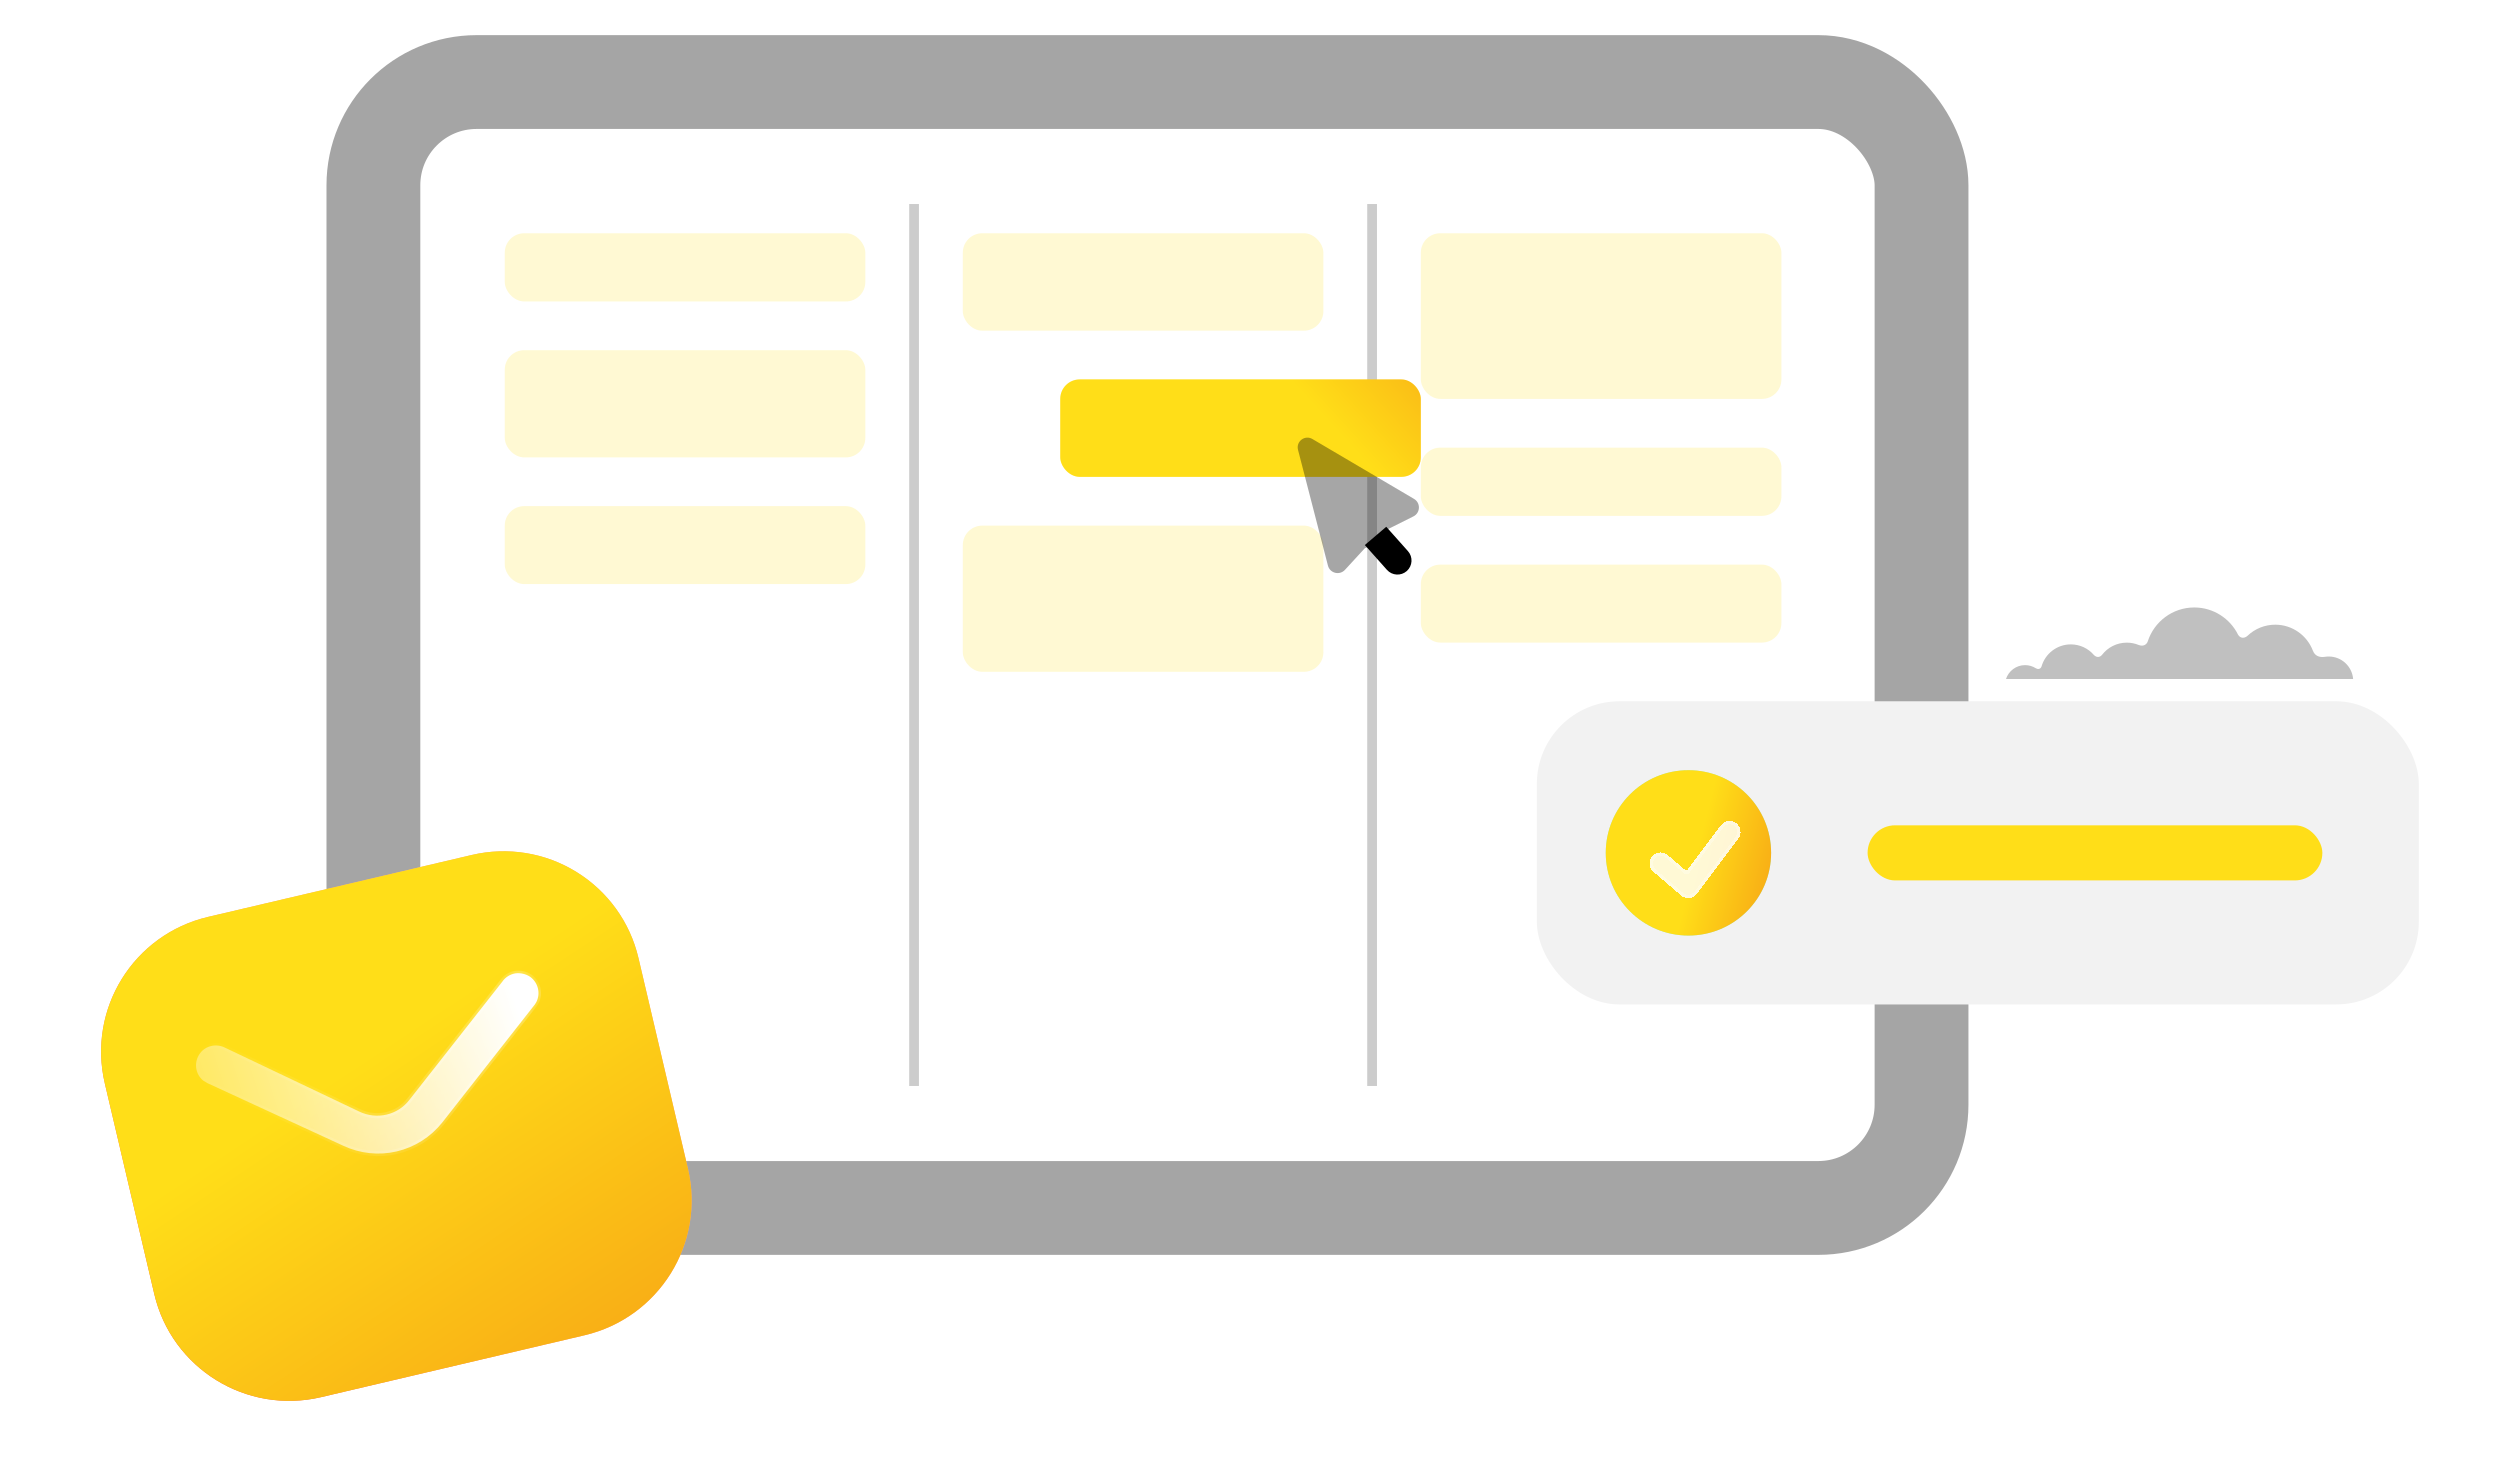 <svg width="142" height="84" viewBox="0 0 142 84" fill="none" xmlns="http://www.w3.org/2000/svg">
<g clip-path="url(#clip0_934_11489)">
<rect x="21.209" y="4.66" width="87.934" height="63.952" rx="5.862" fill="white" stroke="#A5A5A5" stroke-width="5.329"/>
<path d="M51.919 11.588V61.684" stroke="black" stroke-opacity="0.2" stroke-width="0.554"/>
<path d="M77.935 11.588V61.684" stroke="black" stroke-opacity="0.2" stroke-width="0.554"/>
<rect x="54.687" y="13.248" width="20.481" height="5.535" rx="1.107" fill="#FFDE18" fill-opacity="0.19"/>
<rect x="54.687" y="29.855" width="20.481" height="8.303" rx="1.107" fill="#FFDE18" fill-opacity="0.19"/>
<rect x="28.67" y="13.248" width="20.481" height="3.875" rx="1.107" fill="#FFDE18" fill-opacity="0.19"/>
<rect x="80.703" y="25.426" width="20.481" height="3.875" rx="1.107" fill="#FFDE18" fill-opacity="0.19"/>
<rect x="28.67" y="19.891" width="20.481" height="6.089" rx="1.107" fill="#FFDE18" fill-opacity="0.19"/>
<rect x="28.67" y="28.748" width="20.481" height="4.428" rx="1.107" fill="#FFDE18" fill-opacity="0.19"/>
<rect x="80.703" y="32.07" width="20.481" height="4.428" rx="1.107" fill="#FFDE18" fill-opacity="0.19"/>
<rect x="80.703" y="13.248" width="20.481" height="9.41" rx="1.107" fill="#FFDE18" fill-opacity="0.19"/>
<rect x="60.222" y="21.551" width="20.481" height="5.535" rx="1.107" fill="#FFDE18" fill-opacity="0.19"/>
<rect x="60.222" y="21.551" width="20.481" height="5.535" rx="1.107" fill="url(#paint0_linear_934_11489)"/>
<g clip-path="url(#clip1_934_11489)">
<path opacity="0.35" d="M80.315 28.336L74.543 24.935C74.118 24.685 73.603 25.073 73.727 25.55L75.427 32.126C75.539 32.561 76.089 32.699 76.394 32.367L77.522 31.14L78.338 30.771L78.738 30.103L80.281 29.332C80.683 29.131 80.703 28.564 80.315 28.336Z" fill="black"/>
<path d="M77.522 30.958L78.778 32.368C79.071 32.698 79.577 32.727 79.907 32.434C80.236 32.14 80.266 31.635 79.972 31.305L78.739 29.921" fill="black"/>
</g>
<g filter="url(#filter0_d_934_11489)">
<rect x="87.293" y="39.832" width="50.096" height="17.22" rx="4.696" fill="#F2F2F2"/>
</g>
<rect x="106.079" y="46.877" width="25.831" height="3.131" rx="1.565" fill="#FFDE18"/>
<circle cx="95.903" cy="48.443" r="4.696" fill="#A2EDD8"/>
<circle cx="95.903" cy="48.443" r="4.696" fill="url(#paint1_linear_934_11489)"/>
<g filter="url(#filter1_d_934_11489)">
<path fill-rule="evenodd" clip-rule="evenodd" d="M98.235 46.377C98.512 46.585 98.568 46.977 98.361 47.254L96.012 50.385C95.908 50.523 95.752 50.613 95.58 50.632C95.407 50.651 95.235 50.597 95.104 50.485L93.538 49.143C93.276 48.918 93.245 48.522 93.47 48.26C93.695 47.997 94.091 47.967 94.353 48.192L95.411 49.099L97.359 46.502C97.566 46.226 97.959 46.17 98.235 46.377Z" fill="white" fill-opacity="0.82" shape-rendering="crispEdges"/>
<path d="M95.35 49.17C95.37 49.187 95.396 49.195 95.422 49.192C95.447 49.189 95.471 49.176 95.487 49.155L97.434 46.559C97.61 46.324 97.944 46.276 98.179 46.452C98.414 46.629 98.462 46.962 98.285 47.197L95.937 50.328C95.849 50.446 95.716 50.522 95.569 50.538C95.423 50.554 95.277 50.509 95.165 50.413L93.599 49.072C93.376 48.88 93.35 48.544 93.542 48.321C93.733 48.098 94.069 48.072 94.292 48.263L95.35 49.17Z" stroke="white" stroke-opacity="0.25" stroke-width="0.188" stroke-linecap="round" stroke-linejoin="round" shape-rendering="crispEdges"/>
</g>
<g filter="url(#filter2_d_934_11489)">
<path d="M32.75 49.532C30.973 48.429 28.829 48.084 26.797 48.562L11.824 52.078C7.579 53.075 4.959 57.304 5.952 61.533L8.764 73.507C9.757 77.735 14 80.353 18.231 79.36L33.204 75.843C37.434 74.85 40.07 70.617 39.077 66.388L36.265 54.414C35.788 52.383 34.528 50.632 32.75 49.532" fill="url(#paint2_linear_934_11489)"/>
<path d="M32.75 49.532C30.973 48.429 28.829 48.084 26.797 48.562L11.824 52.078C7.579 53.075 4.959 57.304 5.952 61.533L8.764 73.507C9.757 77.735 14 80.353 18.231 79.36L33.204 75.843C37.434 74.85 40.07 70.617 39.077 66.388L36.265 54.414C35.788 52.383 34.528 50.632 32.75 49.532" fill="url(#paint3_linear_934_11489)"/>
</g>
<g filter="url(#filter3_d_934_11489)">
<mask id="path-21-inside-1_934_11489" fill="white">
<path d="M30.466 56.916L30.378 57.057L25.117 63.763C24.463 64.584 23.551 65.162 22.533 65.401C21.512 65.641 20.456 65.525 19.503 65.082L11.771 61.518L11.539 61.375C11.109 61.022 11.007 60.394 11.304 59.915C11.585 59.44 12.192 59.252 12.716 59.477L20.393 63.13C21.401 63.622 22.595 63.342 23.266 62.456L28.527 55.764C28.697 55.513 28.96 55.343 29.266 55.288C29.558 55.25 29.863 55.316 30.113 55.483C30.57 55.815 30.712 56.418 30.466 56.916"/>
</mask>
<path d="M30.466 56.916L30.378 57.057L25.117 63.763C24.463 64.584 23.551 65.162 22.533 65.401C21.512 65.641 20.456 65.525 19.503 65.082L11.771 61.518L11.539 61.375C11.109 61.022 11.007 60.394 11.304 59.915C11.585 59.44 12.192 59.252 12.716 59.477L20.393 63.13C21.401 63.622 22.595 63.342 23.266 62.456L28.527 55.764C28.697 55.513 28.96 55.343 29.266 55.288C29.558 55.25 29.863 55.316 30.113 55.483C30.57 55.815 30.712 56.418 30.466 56.916" fill="url(#paint4_linear_934_11489)"/>
<path d="M30.378 57.057L30.493 57.148L30.498 57.141L30.502 57.134L30.378 57.057ZM25.117 63.763L25.231 63.854L25.232 63.853L25.117 63.763ZM19.503 65.082L19.565 64.949L19.564 64.949L19.503 65.082ZM11.771 61.518L11.695 61.642L11.702 61.647L11.71 61.65L11.771 61.518ZM11.539 61.375L11.446 61.488L11.454 61.495L11.463 61.5L11.539 61.375ZM11.304 59.915L11.428 59.992L11.43 59.989L11.304 59.915ZM12.716 59.477L12.779 59.346L12.774 59.343L12.716 59.477ZM20.393 63.13L20.457 62.999L20.456 62.998L20.393 63.13ZM23.266 62.456L23.151 62.365L23.149 62.367L23.266 62.456ZM28.527 55.764L28.642 55.855L28.648 55.846L28.527 55.764ZM29.266 55.288L29.247 55.143L29.24 55.144L29.266 55.288ZM30.113 55.483L30.199 55.365L30.194 55.362L30.113 55.483ZM30.342 56.839L30.254 56.98L30.502 57.134L30.59 56.992L30.342 56.839ZM30.263 56.967L25.002 63.673L25.232 63.853L30.493 57.148L30.263 56.967ZM25.003 63.672C24.369 64.467 23.486 65.027 22.5 65.259L22.566 65.543C23.617 65.296 24.556 64.7 25.231 63.854L25.003 63.672ZM22.5 65.259C21.511 65.491 20.488 65.379 19.565 64.949L19.441 65.214C20.423 65.671 21.513 65.79 22.566 65.543L22.5 65.259ZM19.564 64.949L11.832 61.385L11.71 61.65L19.442 65.214L19.564 64.949ZM11.848 61.393L11.616 61.251L11.463 61.5L11.695 61.642L11.848 61.393ZM11.632 61.263C11.259 60.956 11.169 60.41 11.428 59.992L11.18 59.838C10.845 60.379 10.959 61.087 11.446 61.488L11.632 61.263ZM11.43 59.989C11.671 59.581 12.198 59.414 12.659 59.611L12.774 59.343C12.186 59.09 11.498 59.299 11.178 59.841L11.43 59.989ZM12.654 59.609L20.331 63.262L20.456 62.998L12.779 59.346L12.654 59.609ZM20.329 63.261C21.399 63.783 22.669 63.486 23.382 62.544L23.149 62.367C22.521 63.197 21.404 63.461 20.457 62.999L20.329 63.261ZM23.381 62.546L28.642 55.855L28.413 55.674L23.151 62.365L23.381 62.546ZM28.648 55.846C28.795 55.628 29.024 55.48 29.291 55.432L29.24 55.144C28.897 55.206 28.599 55.397 28.406 55.683L28.648 55.846ZM29.285 55.433C29.543 55.399 29.812 55.458 30.032 55.604L30.194 55.362C29.914 55.174 29.573 55.1 29.247 55.143L29.285 55.433ZM30.027 55.601C30.426 55.891 30.549 56.417 30.335 56.851L30.597 56.98C30.873 56.42 30.714 55.739 30.199 55.365L30.027 55.601Z" fill="url(#paint5_linear_934_11489)" fill-opacity="0.5" mask="url(#path-21-inside-1_934_11489)"/>
</g>
<path d="M133.658 38.569C133.6 37.853 133.003 37.29 132.274 37.29C132.198 37.29 132.124 37.296 132.052 37.308C131.738 37.355 131.484 37.252 131.373 36.961C131.044 36.096 130.21 35.482 129.233 35.482C128.646 35.482 128.08 35.709 127.656 36.116C127.483 36.272 127.25 36.267 127.123 36.053C126.669 35.135 125.726 34.504 124.635 34.504C123.4 34.504 122.353 35.313 121.992 36.432C121.946 36.574 121.775 36.748 121.483 36.637C121.267 36.547 121.036 36.502 120.803 36.502C120.227 36.502 119.715 36.776 119.39 37.202C119.261 37.347 119.092 37.357 118.937 37.207C118.774 37.017 118.573 36.864 118.346 36.759C118.119 36.655 117.872 36.601 117.622 36.601C116.832 36.601 116.165 37.132 115.958 37.858C115.897 38.022 115.737 38.022 115.64 37.96C115.456 37.842 115.243 37.779 115.024 37.779C114.517 37.779 114.089 38.111 113.939 38.569L133.658 38.569Z" fill="#C0C0C0"/>
</g>
<defs>
<filter id="filter0_d_934_11489" x="80.219" y="32.759" width="64.242" height="31.367" filterUnits="userSpaceOnUse" color-interpolation-filters="sRGB">
<feFlood flood-opacity="0" result="BackgroundImageFix"/>
<feColorMatrix in="SourceAlpha" type="matrix" values="0 0 0 0 0 0 0 0 0 0 0 0 0 0 0 0 0 0 127 0" result="hardAlpha"/>
<feOffset/>
<feGaussianBlur stdDeviation="3.537"/>
<feComposite in2="hardAlpha" operator="out"/>
<feColorMatrix type="matrix" values="0 0 0 0 0 0 0 0 0 0 0 0 0 0 0 0 0 0 0.25 0"/>
<feBlend mode="normal" in2="BackgroundImageFix" result="effect1_dropShadow_934_11489"/>
<feBlend mode="normal" in="SourceGraphic" in2="effect1_dropShadow_934_11489" result="shape"/>
</filter>
<filter id="filter1_d_934_11489" x="92.919" y="45.851" width="6.725" height="5.942" filterUnits="userSpaceOnUse" color-interpolation-filters="sRGB">
<feFlood flood-opacity="0" result="BackgroundImageFix"/>
<feColorMatrix in="SourceAlpha" type="matrix" values="0 0 0 0 0 0 0 0 0 0 0 0 0 0 0 0 0 0 127 0" result="hardAlpha"/>
<feMorphology radius="0.155" operator="dilate" in="SourceAlpha" result="effect1_dropShadow_934_11489"/>
<feOffset dx="0.378" dy="0.378"/>
<feGaussianBlur stdDeviation="0.312"/>
<feComposite in2="hardAlpha" operator="out"/>
<feColorMatrix type="matrix" values="0 0 0 0 0 0 0 0 0 0 0 0 0 0 0 0 0 0 0.05 0"/>
<feBlend mode="normal" in2="BackgroundImageFix" result="effect1_dropShadow_934_11489"/>
<feBlend mode="normal" in="SourceGraphic" in2="effect1_dropShadow_934_11489" result="shape"/>
</filter>
<filter id="filter2_d_934_11489" x="-1.331" y="41.278" width="47.691" height="45.365" filterUnits="userSpaceOnUse" color-interpolation-filters="sRGB">
<feFlood flood-opacity="0" result="BackgroundImageFix"/>
<feColorMatrix in="SourceAlpha" type="matrix" values="0 0 0 0 0 0 0 0 0 0 0 0 0 0 0 0 0 0 127 0" result="hardAlpha"/>
<feOffset/>
<feGaussianBlur stdDeviation="3.537"/>
<feComposite in2="hardAlpha" operator="out"/>
<feColorMatrix type="matrix" values="0 0 0 0 0 0 0 0 0 0 0 0 0 0 0 0 0 0 0.25 0"/>
<feBlend mode="normal" in2="BackgroundImageFix" result="effect1_dropShadow_934_11489"/>
<feBlend mode="normal" in="SourceGraphic" in2="effect1_dropShadow_934_11489" result="shape"/>
</filter>
<filter id="filter3_d_934_11489" x="3.834" y="47.977" width="34.051" height="24.847" filterUnits="userSpaceOnUse" color-interpolation-filters="sRGB">
<feFlood flood-opacity="0" result="BackgroundImageFix"/>
<feColorMatrix in="SourceAlpha" type="matrix" values="0 0 0 0 0 0 0 0 0 0 0 0 0 0 0 0 0 0 127 0" result="hardAlpha"/>
<feOffset/>
<feGaussianBlur stdDeviation="3.65"/>
<feColorMatrix type="matrix" values="0 0 0 0 0 0 0 0 0 0 0 0 0 0 0 0 0 0 0.12 0"/>
<feBlend mode="normal" in2="BackgroundImageFix" result="effect1_dropShadow_934_11489"/>
<feBlend mode="normal" in="SourceGraphic" in2="effect1_dropShadow_934_11489" result="shape"/>
</filter>
<linearGradient id="paint0_linear_934_11489" x1="60.222" y1="22.935" x2="74.834" y2="9.539" gradientUnits="userSpaceOnUse">
<stop offset="0.532" stop-color="#FFDE18"/>
<stop offset="1" stop-color="#F7A515"/>
</linearGradient>
<linearGradient id="paint1_linear_934_11489" x1="91.475" y1="43.524" x2="102.338" y2="46.224" gradientUnits="userSpaceOnUse">
<stop offset="0.532" stop-color="#FFDE18"/>
<stop offset="1" stop-color="#F7A515"/>
</linearGradient>
<linearGradient id="paint2_linear_934_11489" x1="25.175" y1="65.263" x2="2.917" y2="85.022" gradientUnits="userSpaceOnUse">
<stop stop-color="#FFA78F"/>
<stop offset="1" stop-color="#F23E2C"/>
</linearGradient>
<linearGradient id="paint3_linear_934_11489" x1="19.311" y1="50.32" x2="38.137" y2="78.715" gradientUnits="userSpaceOnUse">
<stop offset="0.262" stop-color="#FFDE18"/>
<stop offset="1" stop-color="#F7A515"/>
</linearGradient>
<linearGradient id="paint4_linear_934_11489" x1="29.263" y1="56.828" x2="8.15" y2="63.561" gradientUnits="userSpaceOnUse">
<stop stop-color="white"/>
<stop offset="1" stop-color="white" stop-opacity="0.2"/>
</linearGradient>
<linearGradient id="paint5_linear_934_11489" x1="30.454" y1="59.454" x2="12.181" y2="65.719" gradientUnits="userSpaceOnUse">
<stop stop-color="white"/>
<stop offset="1" stop-color="white" stop-opacity="0"/>
</linearGradient>
<clipPath id="clip0_934_11489">
<rect width="142" height="84" fill="white"/>
</clipPath>
<clipPath id="clip1_934_11489">
<rect width="10.836" height="10.836" fill="white" transform="translate(70.739 24.816) rotate(-14.497)"/>
</clipPath>
</defs>
</svg>
